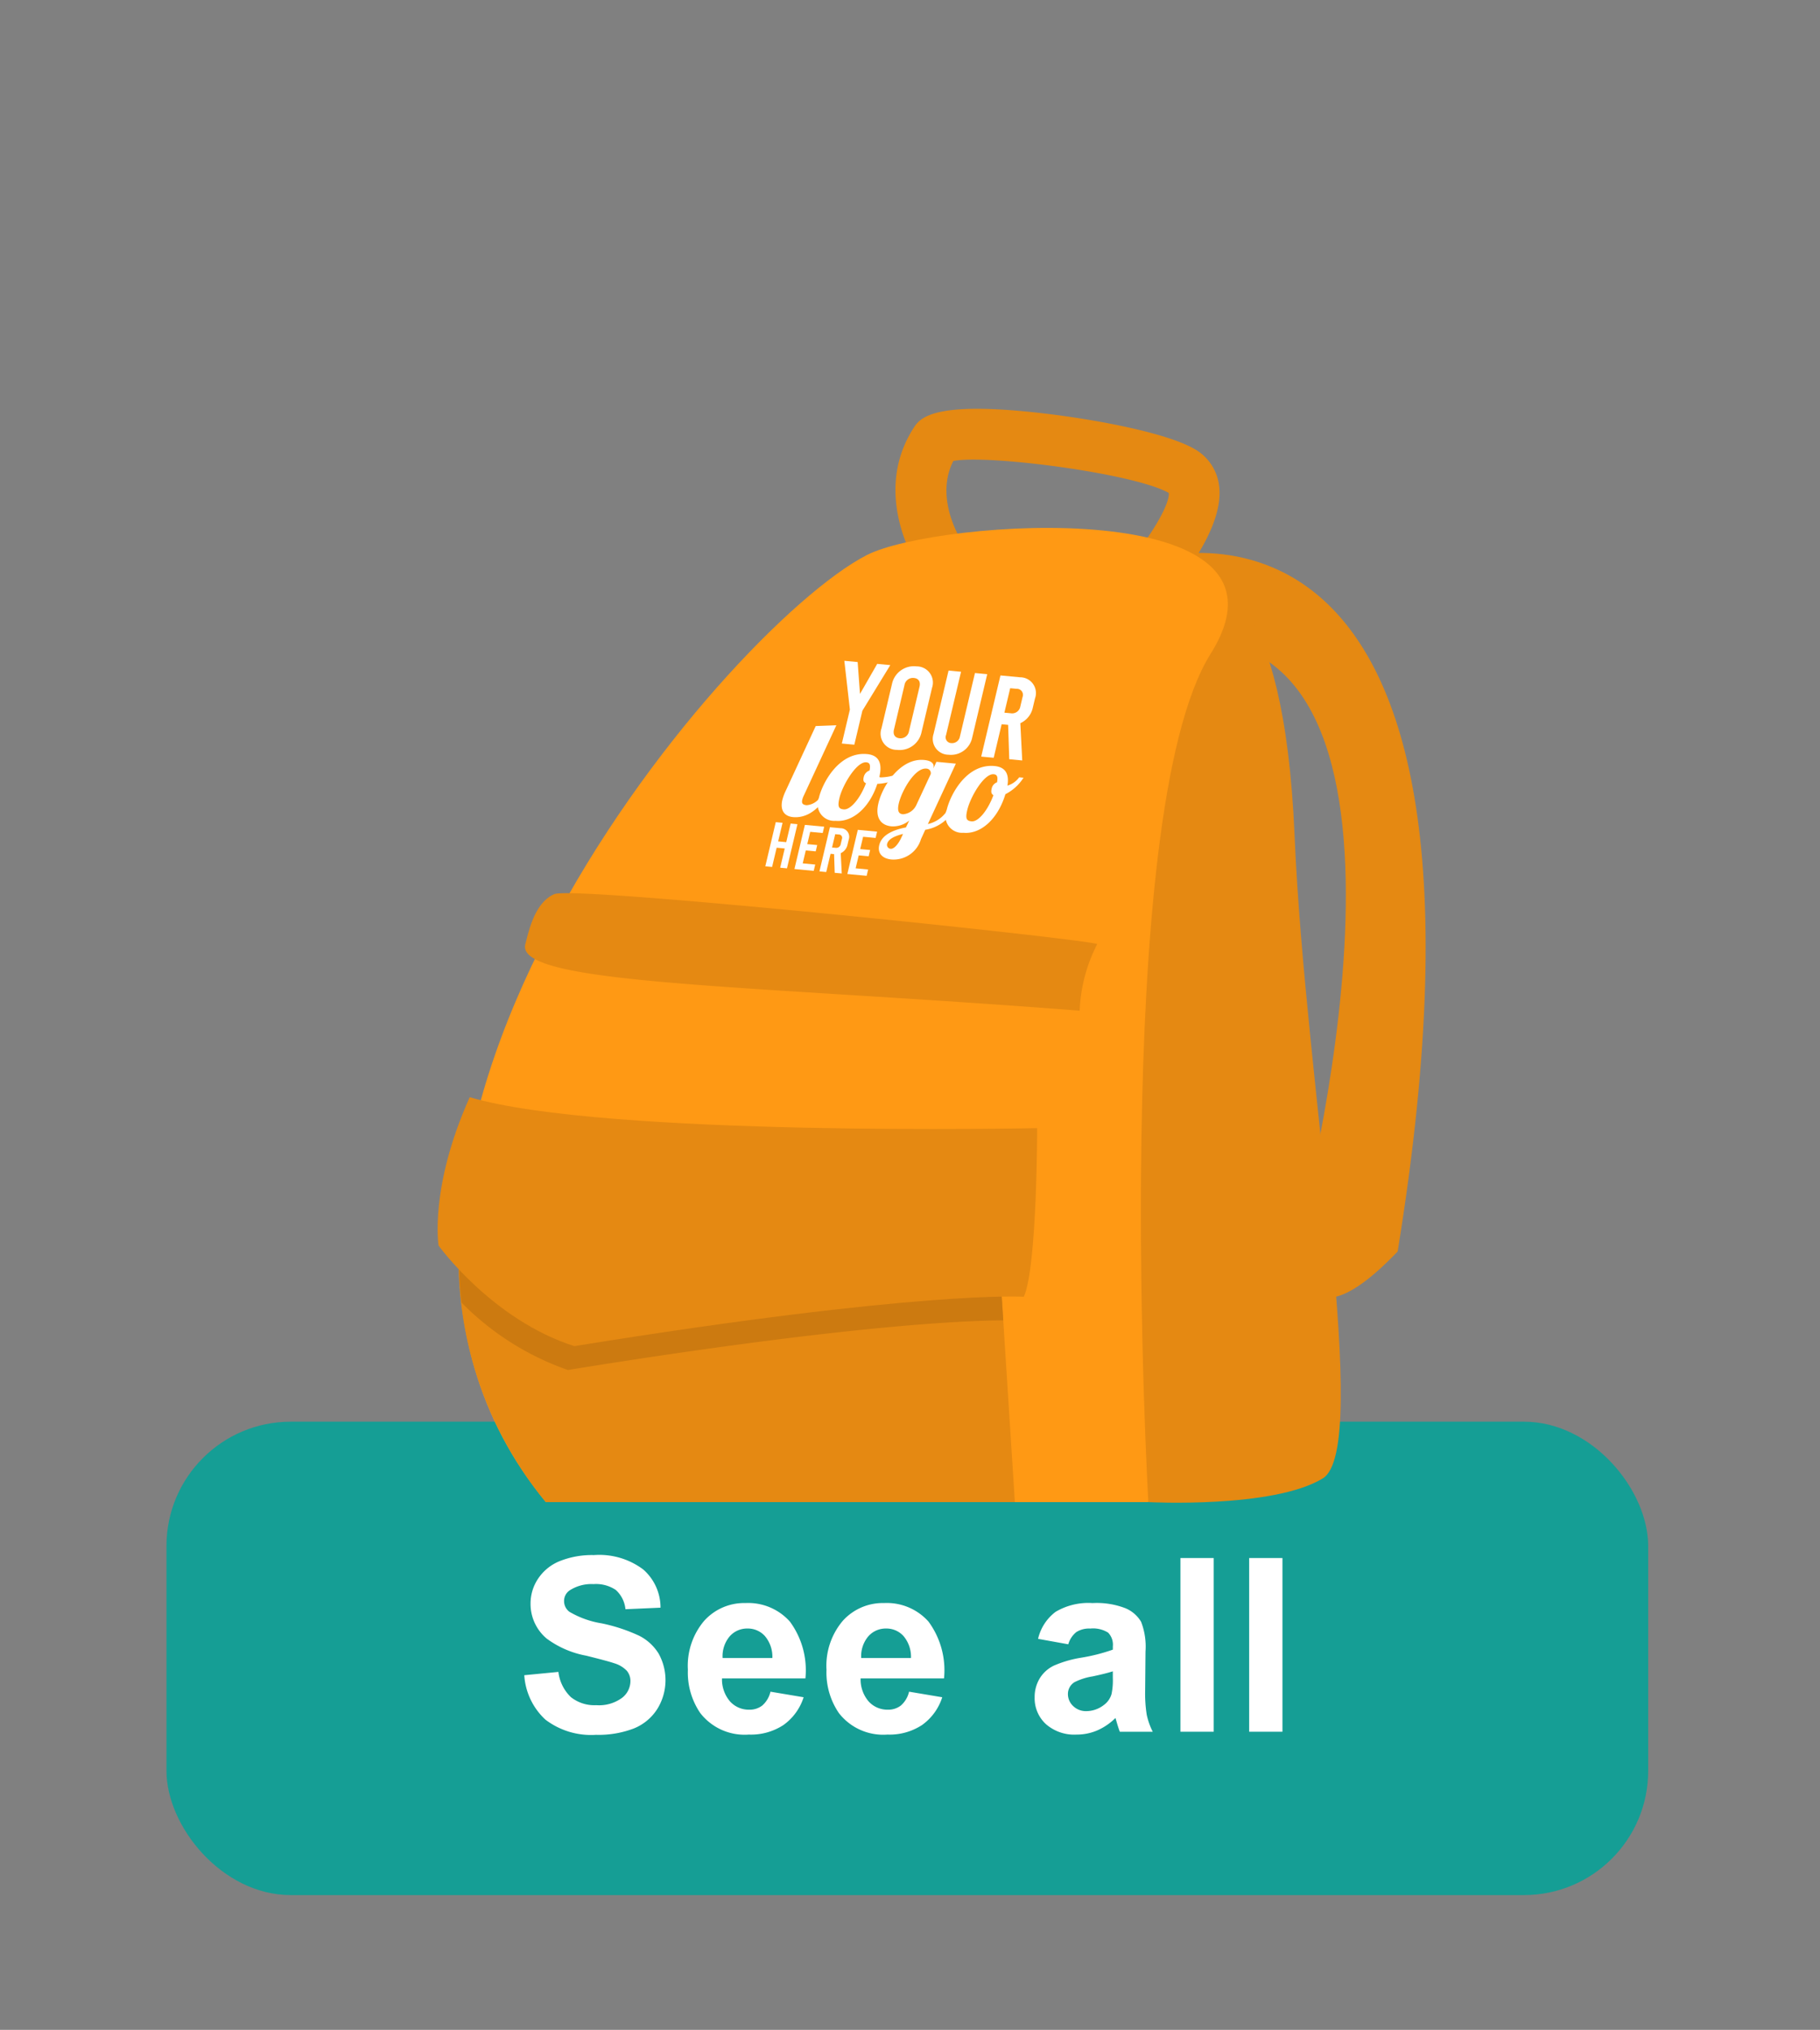 <svg xmlns="http://www.w3.org/2000/svg" viewBox="0 0 139 155">
  <rect x="0" y="0" width="139" height="155" fill="#808080" stroke="none"/>
  <g id="Laag_1" data-name="Laag 1">
    <rect x="12.714" y="108.562" width="113.164" height="36.149" rx="9.488" style="fill: #159e95"/>
    <g>
      <path d="M40.041,127.921l2.606-.253a3.187,3.187,0,0,0,.954,1.927,2.893,2.893,0,0,0,1.941.615,2.976,2.976,0,0,0,1.949-.548,1.625,1.625,0,0,0,.657-1.28,1.206,1.206,0,0,0-.277-.801,2.18,2.18,0,0,0-.963-.574c-.314-.11-1.029-.301-2.144-.579a7.279,7.279,0,0,1-3.022-1.312,3.452,3.452,0,0,1-1.222-2.669,3.399,3.399,0,0,1,.575-1.895,3.588,3.588,0,0,1,1.656-1.344,6.63,6.63,0,0,1,2.61-.461,5.593,5.593,0,0,1,3.759,1.095,3.862,3.862,0,0,1,1.326,2.922l-2.678.118a2.279,2.279,0,0,0-.737-1.471,2.703,2.703,0,0,0-1.697-.447,3.063,3.063,0,0,0-1.828.48.968.968,0,0,0-.425.823,1.017,1.017,0,0,0,.398.805,7.049,7.049,0,0,0,2.461.887,12.91,12.91,0,0,1,2.89.955,3.712,3.712,0,0,1,1.466,1.347,4.175,4.175,0,0,1-.103,4.249,3.806,3.806,0,0,1-1.792,1.48,7.53,7.53,0,0,1-2.886.483,5.746,5.746,0,0,1-3.863-1.163A5.058,5.058,0,0,1,40.041,127.921Z" style="fill: #fff"/>
      <path d="M58.988,126.609a2.446,2.446,0,0,0-.57-1.678,1.747,1.747,0,0,0-1.321-.575,1.765,1.765,0,0,0-1.375.606,2.344,2.344,0,0,0-.534,1.647Zm-.145,2.57,2.533.425a4.147,4.147,0,0,1-1.543,2.121,4.524,4.524,0,0,1-2.637.729,4.286,4.286,0,0,1-3.71-1.638,5.478,5.478,0,0,1-.95-3.312,5.308,5.308,0,0,1,1.249-3.742,4.114,4.114,0,0,1,3.158-1.352,4.262,4.262,0,0,1,3.384,1.417,6.266,6.266,0,0,1,1.185,4.338h-6.37a2.578,2.578,0,0,0,.615,1.76,1.924,1.924,0,0,0,1.466.628,1.556,1.556,0,0,0,1.004-.326A2.01,2.01,0,0,0,58.843,129.179Z" style="fill: #fff"/>
      <path d="M69.574,126.609a2.446,2.446,0,0,0-.57-1.678,1.747,1.747,0,0,0-1.321-.575,1.765,1.765,0,0,0-1.375.606,2.344,2.344,0,0,0-.534,1.647Zm-.145,2.57,2.533.425a4.148,4.148,0,0,1-1.543,2.121,4.524,4.524,0,0,1-2.637.729,4.286,4.286,0,0,1-3.71-1.638,5.478,5.478,0,0,1-.95-3.312,5.308,5.308,0,0,1,1.249-3.742,4.114,4.114,0,0,1,3.158-1.352,4.262,4.262,0,0,1,3.384,1.417,6.266,6.266,0,0,1,1.185,4.338h-6.37a2.578,2.578,0,0,0,.615,1.76,1.924,1.924,0,0,0,1.466.628,1.556,1.556,0,0,0,1.004-.326A2.01,2.01,0,0,0,69.429,129.179Z" style="fill: #fff"/>
      <path d="M84.99,127.623q-.489.163-1.547.389a4.674,4.674,0,0,0-1.384.443,1.059,1.059,0,0,0-.498.896,1.25,1.25,0,0,0,.398.923,1.388,1.388,0,0,0,1.013.389,2.182,2.182,0,0,0,1.312-.452,1.587,1.587,0,0,0,.606-.842,5.104,5.104,0,0,0,.1-1.24Zm-3.402-2.063-2.307-.416a3.593,3.593,0,0,1,1.339-2.063,4.904,4.904,0,0,1,2.823-.669,6.076,6.076,0,0,1,2.533.403,2.519,2.519,0,0,1,1.171,1.021,5.226,5.226,0,0,1,.34,2.276l-.027,2.968a10.328,10.328,0,0,0,.121,1.868,5.441,5.441,0,0,0,.458,1.29H85.524c-.066-.169-.147-.419-.244-.751-.043-.151-.072-.251-.09-.299a4.563,4.563,0,0,1-1.393.95,4,4,0,0,1-1.583.317,3.28,3.28,0,0,1-2.34-.805,2.679,2.679,0,0,1-.854-2.036,2.734,2.734,0,0,1,.389-1.453,2.56,2.56,0,0,1,1.091-.977,8.597,8.597,0,0,1,2.022-.592,13.949,13.949,0,0,0,2.47-.624v-.253a1.315,1.315,0,0,0-.362-1.046,2.173,2.173,0,0,0-1.366-.311,1.816,1.816,0,0,0-1.059.268A1.849,1.849,0,0,0,81.588,125.56Z" style="fill: #fff"/>
      <rect x="90.154" y="118.973" width="2.542" height="13.264" style="fill: #fff"/>
      <rect x="95.403" y="118.973" width="2.542" height="13.264" style="fill: #fff"/>
    </g>
    <g>
      <g>
        <g>
          <g>
            <polygon points="62.48 91.186 65.036 91.186 65.036 81.12 56.441 81.12 62.48 91.186" style="fill: #3c3c3b"/>
            <g>
              <g>
                <path d="M63.347,89.572V86.685a3.898,3.898,0,0,0-2.502,1.443Z" style="fill: #bbbcbc"/>
                <path d="M67.538,91.993a3.877,3.877,0,0,0,0-2.89l-2.502,1.445Z" style="fill: #bbbcbc"/>
                <path d="M64.473,89.572l2.502-1.444a3.898,3.898,0,0,0-2.502-1.443Z" style="fill: #bbbcbc"/>
                <path d="M60.282,89.103a3.877,3.877,0,0,0,0,2.889l2.502-1.445Z" style="fill: #bbbcbc"/>
                <path d="M64.473,91.523V94.41a3.898,3.898,0,0,0,2.501-1.443Z" style="fill: #bbbcbc"/>
                <path d="M63.347,91.523l-2.502,1.444A3.898,3.898,0,0,0,63.347,94.41Z" style="fill: #bbbcbc"/>
              </g>
              <path d="M63.91,84.998a5.55,5.55,0,1,0,5.55,5.55A5.55,5.55,0,0,0,63.91,84.998Zm0,8.715a3.165,3.165,0,1,1,3.165-3.165A3.165,3.165,0,0,1,63.91,93.713Z" style="fill: #2d2d2b"/>
              <path d="M65.478,90.548A1.568,1.568,0,1,1,63.91,88.98,1.568,1.568,0,0,1,65.478,90.548Z" style="fill: #2d2d2b"/>
            </g>
          </g>
          <g>
            <polygon points="63.947 95.574 66.503 95.574 66.503 85.508 57.908 85.508 63.947 95.574" style="fill: #3c3c3b"/>
            <g>
              <g>
                <path d="M64.814,93.96V91.073a3.9,3.9,0,0,0-2.502,1.443Z" style="fill: #bbbcbc"/>
                <path d="M69.005,96.38a3.88,3.88,0,0,0,0-2.89l-2.502,1.445Z" style="fill: #bbbcbc"/>
                <path d="M65.94,93.96l2.502-1.444A3.899,3.899,0,0,0,65.94,91.073Z" style="fill: #bbbcbc"/>
                <path d="M61.749,93.491a3.877,3.877,0,0,0,0,2.889l2.502-1.445Z" style="fill: #bbbcbc"/>
                <path d="M65.94,95.911v2.887a3.898,3.898,0,0,0,2.502-1.443Z" style="fill: #bbbcbc"/>
                <path d="M64.814,95.911,62.312,97.355a3.898,3.898,0,0,0,2.502,1.443Z" style="fill: #bbbcbc"/>
              </g>
              <path d="M65.377,89.386a5.55,5.55,0,1,0,5.55,5.55A5.55,5.55,0,0,0,65.377,89.386Zm0,8.715a3.165,3.165,0,1,1,3.165-3.165A3.165,3.165,0,0,1,65.377,98.101Z" style="fill: #2d2d2b"/>
              <path d="M66.945,94.936a1.568,1.568,0,1,1-1.568-1.568A1.568,1.568,0,0,1,66.945,94.936Z" style="fill: #2d2d2b"/>
            </g>
          </g>
        </g>
        <g>
          <path d="M87.369,42.806l3.83,6.08c19.975,0,8.066,44.884,8.066,44.884s-1.02,10.666,7.478,1.797C116.94,32.8,87.369,42.806,87.369,42.806Z" style="fill: #e58912"/>
          <path d="M92.459,44.534c-21.726,15.237-4.756,70.169-4.756,70.169s9.532.5,13.319-1.809S99.685,83.046,98.871,63.79,92.459,44.534,92.459,44.534Z" style="fill: #e58912"/>
          <path d="M88.135,46.578l-17.14-1.937-.503-.706c-.17-.237-4.121-5.888-.74-11.217.491-.774,1.41-2.211,10.485-1.086C84,32.1,89.138,33.076,91.232,34.288h.002a3.736,3.736,0,0,1,1.86,2.708c.508,3.301-3.155,7.609-4.29,8.851ZM73.243,40.982l13.327,1.505c1.552-1.89,2.789-4.087,2.691-4.848-2.648-1.5-13.883-2.951-16.452-2.437C71.675,37.422,72.632,39.828,73.243,40.982Z" style="fill: #e58912"/>
          <path d="M66.194,42.39c-11.028,5.682-45.54,46.776-24.506,72.313h46.015S84.71,62.276,92.459,49.927,71.466,39.673,66.194,42.39Z" style="fill: #ff9914"/>
          <path d="M42.332,68.278c-1.528.663-1.96,2.895-2.209,3.81-.85,3.114,16.995,3.114,42.335,5.09A12.137,12.137,0,0,1,83.8,72.088C82.61,71.66,43.86,67.614,42.332,68.278Z" style="fill: #e58912"/>
          <path d="M37.914,91.457,35.033,95.251a29.238,29.238,0,0,0,6.654,19.452H77.509l-1.187-18.57Z" style="fill: #e58912"/>
          <path d="M37.914,91.457,35.033,95.251a33.838,33.838,0,0,0,.218,4.218,21.176,21.176,0,0,0,8.118,5.145c21.083-3.408,30.35-3.779,33.254-3.789l-.3-4.692Z" style="fill: #cc7a10"/>
          <path d="M35.874,83.785c-3.099,6.894-2.379,11.326-2.379,11.326s4.079,5.674,10.367,7.682c26.478-4.28,34.33-3.77,34.33-3.77,1.02-2.209,1.02-12.878,1.02-12.878S46.241,86.839,35.874,83.785Z" style="fill: #e58912"/>
        </g>
      </g>
      <g id="vertical">
        <g>
          <path d="M67.995,50.788l-2.132,3.484-.615,2.594-.954-.089.615-2.594-.424-3.723,1.017.095.178,2.433,1.316-2.293Z" style="fill: #fff"/>
          <path d="M67.321,55.621l.801-3.382a1.711,1.711,0,0,1,1.884-1.353,1.237,1.237,0,0,1,1.176,1.64l-.801,3.382a1.712,1.712,0,0,1-1.885,1.353A1.237,1.237,0,0,1,67.321,55.621Zm2.106.197.801-3.382c.092-.39-.08-.632-.431-.665a.653.653,0,0,0-.721.557l-.801,3.382c-.092.389.08.632.431.665A.653.653,0,0,0,69.427,55.819Z" style="fill: #fff"/>
          <path d="M71.3,56.039l1.145-4.834.954.09-1.145,4.834a.446.446,0,0,0,.397.616.614.614,0,0,0,.665-.517l1.145-4.834.936.088-1.145,4.834a1.656,1.656,0,0,1-1.811,1.315A1.208,1.208,0,0,1,71.3,56.039Z" style="fill: #fff"/>
          <path d="M77.081,57.975l-.087-2.624-.495-.046-.606,2.559-.954-.089,1.469-6.197,1.494.14a1.206,1.206,0,0,1,1.144,1.619l-.162.682a1.696,1.696,0,0,1-.957,1.205l.144,2.846Zm-.372-3.555.495.046a.632.632,0,0,0,.722-.52l.17-.717a.461.461,0,0,0-.449-.63l-.495-.046Z" style="fill: #fff"/>
        </g>
        <g>
          <path d="M58.449,66.152l.799-3.372.519.049L59.43,64.25l.617.058.337-1.421.519.049-.799,3.372-.519-.049.348-1.469-.617-.058-.348,1.469Z" style="fill: #fff"/>
          <path d="M61.472,62.989l1.474.138-.114.482-.955-.09-.223.939.759.071-.114.482L61.54,64.94l-.234.988.955.09-.114.482L60.673,66.36Z" style="fill: #fff"/>
          <path d="M63.749,66.649l-.047-1.427-.269-.025-.33,1.392-.519-.049.799-3.372.813.076a.656.656,0,0,1,.622.88l-.088.371a.923.923,0,0,1-.521.655l.079,1.548Zm-.202-1.934.269.025a.344.344,0,0,0,.393-.283l.092-.39a.251.251,0,0,0-.244-.343l-.269-.025Z" style="fill: #fff"/>
          <path d="M65.514,63.367l1.474.138-.114.482-.955-.09-.223.939.759.071-.114.482-.759-.071-.234.988.955.09-.114.482-1.474-.138Z" style="fill: #fff"/>
        </g>
        <g>
          <path d="M63.875,55.382,61.39,60.75a1.537,1.537,0,0,0-.118.321c-.067.284.045.388.334.415a1.364,1.364,0,0,0,1.14-.806l.433.041c-.98,1.599-2.054,1.726-2.611,1.674-.619-.058-1.017-.469-.815-1.321a3.643,3.643,0,0,1,.239-.652L62.3,55.441Z" style="fill: #fff"/>
          <path d="M67.159,59.331a.228.228,0,0,0,.109.031,3.785,3.785,0,0,0,1.733-.46l.028.283a3.827,3.827,0,0,1-2.025.671c-.61,1.862-1.921,2.942-3.19,2.823A1.269,1.269,0,0,1,62.543,60.92c.277-1.167,1.555-3.537,3.68-3.337C67.111,57.666,67.411,58.265,67.159,59.331Zm-1.019.475c-.205-.071-.226-.25-.177-.452a.674.674,0,0,1,.45-.518c.08-.428.016-.6-.252-.625-.733-.069-1.812,1.728-2.048,2.723-.159.67-.061.835.331.872C64.948,61.852,65.691,60.987,66.14,59.806Z" style="fill: #fff"/>
          <path d="M73.002,58.312l-2.137,4.613a2.381,2.381,0,0,0,1.644-1.33l.433.041a3.017,3.017,0,0,1-2.276,1.727l-.328.716A2.178,2.178,0,0,1,68.073,65.63c-.63-.059-1.079-.433-.922-1.093.202-.852,1.211-1.194,2.04-1.355l.251-.526a1.933,1.933,0,0,1-1.37.442c-.701-.066-1.271-.554-.985-1.762.325-1.37,1.698-3.471,3.493-3.303.588.055.783.301.713.596l-.014.061.238-.517ZM68.023,64.816c.216.02.536-.261.812-.847l.132-.289c-.572.144-1.12.362-1.216.768A.299.299,0,0,0,68.023,64.816Zm.624-3.479c-.185.781.142.823.328.84a1.214,1.214,0,0,0,1.013-.714l1.096-2.356a.346.346,0,0,0-.334-.415C69.874,58.61,68.873,60.383,68.647,61.337Z" style="fill: #fff"/>
          <path d="M76.942,59.988a1.685,1.685,0,0,0,.898-.632l.33.031a3.541,3.541,0,0,1-1.385,1.26c-.586,1.937-1.908,3.068-3.208,2.946a1.269,1.269,0,0,1-1.271-1.758c.277-1.167,1.524-3.539,3.65-3.34C76.772,58.572,77.094,59.079,76.942,59.988Zm-1.069.73c-.151-.077-.199-.227-.139-.48a.643.643,0,0,1,.413-.501c.081-.428.003-.591-.255-.615-.733-.069-1.781,1.731-2.017,2.726-.159.67-.061.835.331.872C74.712,62.767,75.434,61.901,75.873,60.718Z" style="fill: #fff"/>
        </g>
      </g>
    </g>
  </g>
</svg>
